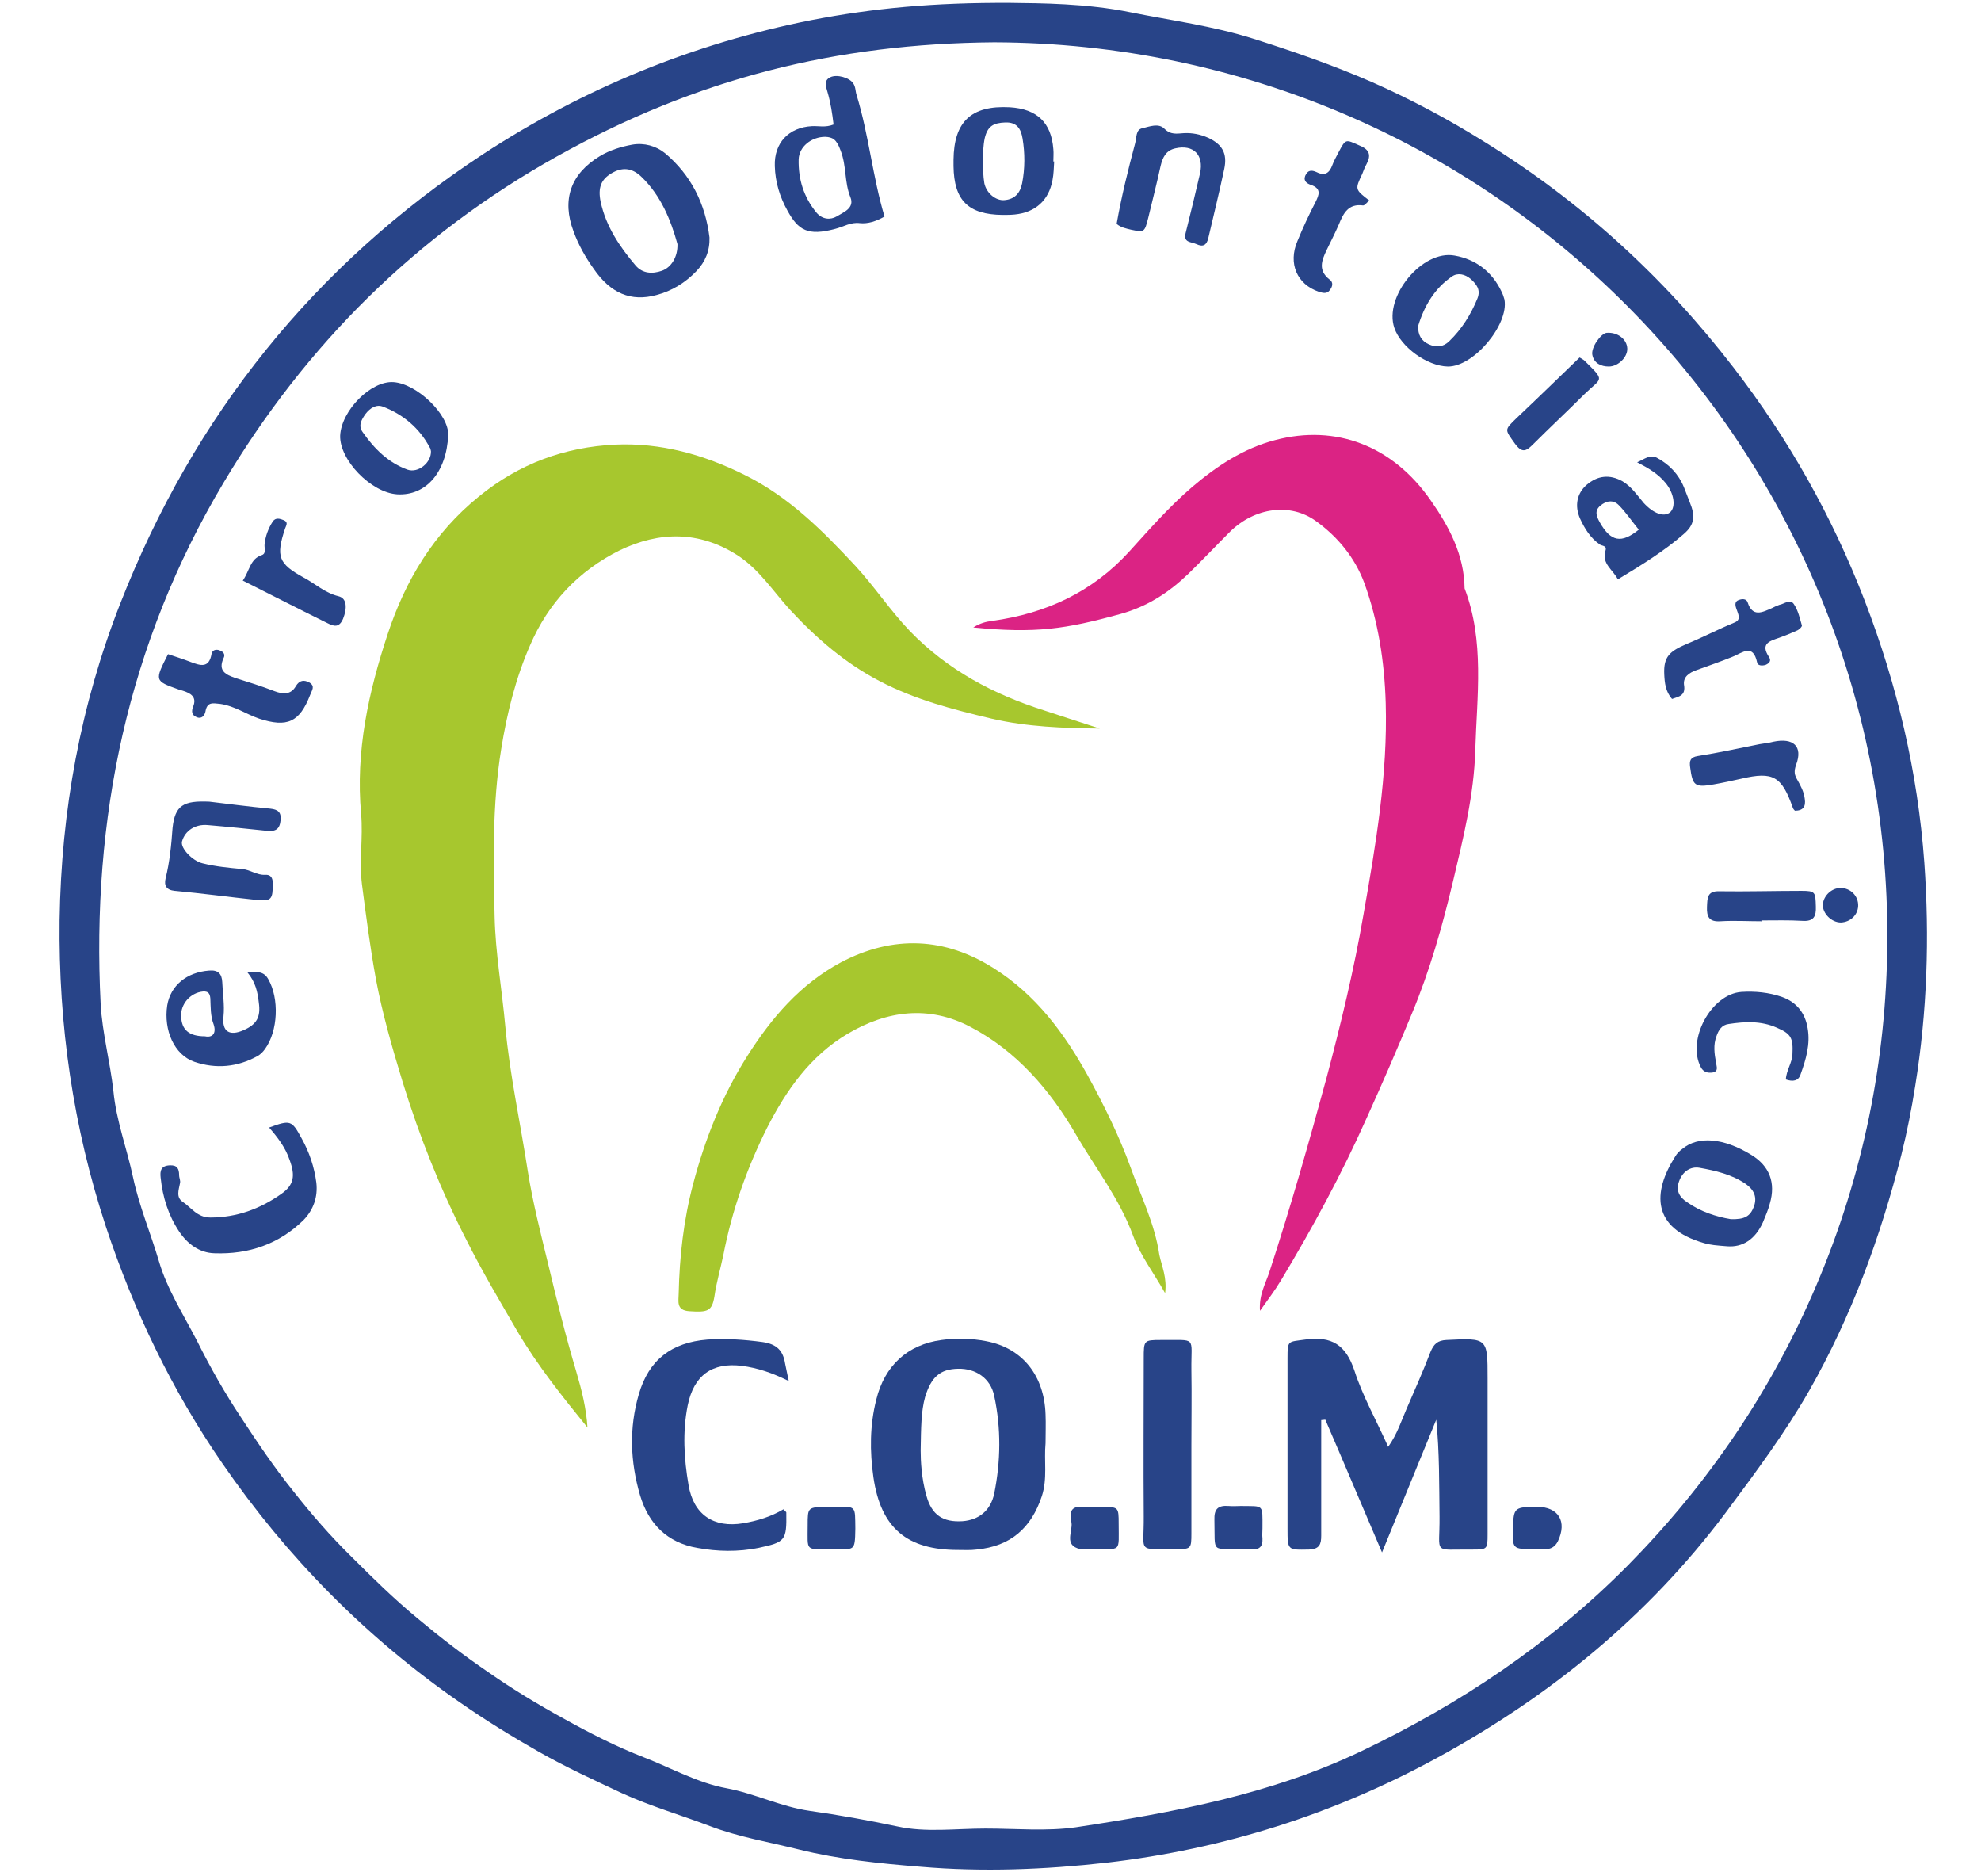 <?xml version="1.0" encoding="utf-8"?>
<!-- Generator: Adobe Illustrator 26.3.1, SVG Export Plug-In . SVG Version: 6.00 Build 0)  -->
<svg version="1.1" id="Livello_1" xmlns="http://www.w3.org/2000/svg" xmlns:xlink="http://www.w3.org/1999/xlink" x="0px" y="0px"
	 viewBox="0 0 482.2 456.5" style="enable-background:new 0 0 482.2 456.5;" xml:space="preserve">
<style type="text/css">
	.st0{fill:#284488;}
	.st1{fill:#A7C72E;}
	.st2{fill:#DB2384;}
</style>
<g>
	<path class="st0" d="M246,0.7c7.3,0.1,18.4,0.1,29.2,2.3c9.9,2,20,3.3,29.8,6.4c9.8,3.1,19.6,6.5,29,10.6c9.5,4.2,18.5,9,27.3,14.5
		c23.6,14.6,43.7,32.9,60.7,55c13.4,17.4,24,36.2,31.9,56.7c7.9,20.5,12.9,41.7,14.5,63.7c1.3,18.2,0.7,36.3-2.2,54.3
		c-0.9,5.7-2,11.3-3.4,16.9c-5.1,20-12.1,39.2-22.4,57.3c-6,10.5-13.2,20.1-20.4,29.8c-18.9,25.2-42.7,44.6-70.2,59.6
		c-25.1,13.7-51.9,22.2-80.4,25.5c-15.1,1.7-30.2,2.3-45.3,1c-10-0.8-19.9-1.8-29.6-4.2c-7.2-1.8-14.6-3-21.7-5.7
		c-7.1-2.7-14.4-4.8-21.4-8c-6.8-3.2-13.6-6.3-20.1-10c-6.7-3.8-13.2-7.8-19.5-12.2c-22.8-15.8-42-35.3-57.7-58.1
		c-12.2-17.7-21.5-37-28.3-57.5c-8-24.3-11.6-49.2-11.3-74.7c0.4-26.6,5.1-52.4,14.8-77.1c17.9-45.7,47.2-82.3,88.3-109.3
		c24.5-16,51.1-26.9,79.9-32.6C212.5,2,227.3,0.6,246,0.7z M242,10.3c-38.4,0.3-72.5,8.8-106.5,27.8c-34.2,19.1-61.1,45.8-81.1,79.4
		c-23.3,39.1-32.2,81.8-29.9,126.9c0.4,7,2.3,14,3.1,21.1c0.7,7.3,3.3,14,4.8,21.1c1.5,7,4.3,13.6,6.3,20.4c2,6.8,6,13,9.3,19.4
		c3.2,6.4,6.7,12.6,10.7,18.6c4,6.1,8.1,12.2,12.7,17.9c4.4,5.6,9.1,11,14.2,16c5.2,5.2,10.4,10.3,16.1,15c5.5,4.6,11.2,9,17.1,13
		c6,4.2,12.3,8,18.7,11.5c6.3,3.5,12.6,6.7,19.3,9.3c6.7,2.6,13,6.2,20.1,7.5c6.9,1.3,13.2,4.5,20.2,5.5c7.1,1,14.3,2.3,21.4,3.8
		c6.8,1.5,14.2,0.5,21.4,0.5c7.3,0,14.8,0.7,21.9-0.3c23.8-3.6,47.5-8,69.5-18.5c24.1-11.5,46.1-26.2,65-45.3
		c19.6-19.9,35-42.6,45.9-68.3c11.3-26.6,17-54.5,17.2-83.4C460.1,109,363.3,10.7,242,10.3z"/>
	<path class="st1" d="M267.7,177.3c-8.9-0.1-17.7-0.4-26.3-2.4c-9.3-2.2-18.6-4.6-27.2-9.1c-8.5-4.4-15.5-10.5-21.9-17.4
		c-4.2-4.6-7.6-10-13-13.4c-9.2-5.8-18.8-5.7-28.4-1.1c-10.1,5-17.5,12.9-21.9,23.2c-3.5,8-5.6,16.5-7,25.2
		c-2.2,13.6-1.9,27.2-1.6,40.8c0.2,8.9,1.8,17.8,2.6,26.7c1.1,11.9,3.7,23.6,5.5,35.4c1.2,7.5,3.1,14.9,4.9,22.3
		c2.1,8.8,4.3,17.7,6.9,26.4c1.3,4.4,2.4,8.8,2.7,13.5c-6.1-7.5-12.1-15-17-23.3c-4.3-7.4-8.7-14.8-12.5-22.4
		c-6.3-12.3-11.4-25.1-15.5-38.4c-2.5-8.2-4.9-16.5-6.5-25c-1.4-7.7-2.4-15.4-3.4-23.1c-0.7-5.7,0.3-11.4-0.2-17.1
		c-1.4-15.2,1.8-29.7,6.5-43.9c4.3-13,11.2-24.5,22.2-33.4c9.8-8,20.9-12,33.1-12.6c11.1-0.5,21.6,2.4,31.6,7.4
		c10.7,5.3,18.9,13.5,26.9,22.1c4.7,5.1,8.5,10.9,13.3,15.9c9.2,9.5,20.4,15.4,32.7,19.3C258.8,174.4,263.3,175.9,267.7,177.3z"/>
	<path class="st2" d="M306.7,319c-0.3-3.9,1.4-6.7,2.3-9.5c5.1-15.6,9.6-31.4,13.9-47.2c3.5-13.2,6.7-26.4,9-39.8
		c3-17,5.9-34,5.4-51.4c-0.3-10-1.8-19.8-5.2-29.2c-2.3-6.2-6.5-11.3-11.8-15.1c-6.2-4.5-14.9-3.3-20.9,2.6
		c-3.4,3.4-6.7,6.9-10.2,10.3c-4.7,4.5-9.9,7.9-16.4,9.7c-13.4,3.7-20.7,4.8-35.9,3.3c1.6-1,3-1.4,4.6-1.6
		c13.1-1.8,24.4-7,33.4-16.9c4.9-5.4,9.7-10.9,15.3-15.7c6-5.1,12.5-9.4,20.2-11.4c14.8-3.9,28.6,1.4,37.8,14.6
		c4.5,6.4,8.2,13.3,8.3,21.5c4.9,12.8,3,26.2,2.6,39.4c-0.3,10.8-2.9,21.3-5.4,31.8c-2.6,11-5.7,21.9-10,32.2
		c-3.5,8.5-7.2,17-11,25.4c-6.1,13.7-13.2,26.8-20.9,39.6C310.3,314.1,308.6,316.3,306.7,319z"/>
	<path class="st1" d="M283.6,314.7c-2.8-5-6-9.1-7.8-14c-3.3-9-9.2-16.5-13.9-24.6c-6.2-10.7-14.4-20.3-25.7-26.2
		c-10.1-5.3-20.3-4-29.9,1.7c-9.1,5.4-14.9,13.7-19.6,22.9c-4.9,9.8-8.5,20-10.6,30.8c-0.7,3.4-1.7,6.7-2.2,10.2
		c-0.6,3.6-1.6,3.9-6.1,3.6c-3.3-0.2-2.6-2.5-2.6-4.3c0.2-9,1.2-17.9,3.5-26.6c2.9-11,7.1-21.6,13.2-31.2
		c5.9-9.3,12.9-17.5,22.8-22.8c12.7-6.7,25.4-6.1,37.3,1.5c10.1,6.4,17,15.6,22.8,26.1c4,7.3,7.6,14.6,10.4,22.3
		c2.5,7,5.9,13.7,7,21.3C282.8,308.2,284.1,310.9,283.6,314.7z"/>
	<path class="st0" d="M336.4,377.8c-4.9-11.4-9.3-21.9-13.8-32.3c-0.3,0-0.7,0.1-1,0.1c0,1.2,0,2.4,0,3.6c0,8.2,0,16.3,0,24.5
		c0,2.1-0.4,3.3-3,3.4c-5.2,0.1-5.2,0.2-5.2-5.1c0-13.8,0-27.6,0-41.5c0-4.4,0.1-3.9,4.3-4.5c6.5-0.9,9.9,1.3,12,7.6
		c2,6.2,5.3,12,8.2,18.5c2.2-3.1,3.2-6.3,4.5-9.3c2-4.6,4-9.1,5.8-13.8c0.8-1.9,1.7-2.8,3.9-2.9c10-0.5,10-0.5,10,9.3
		c0,12.7,0,25.3,0,38c0,3.6-0.1,3.7-3.6,3.7c-10-0.1-8,1.4-8.1-8c-0.1-7.8,0-15.6-0.8-23.6C345.4,355.7,341.2,366.1,336.4,377.8z"/>
	<path class="st0" d="M254.5,351.2c-0.4,4.3,0.5,8.6-0.9,12.9c-2.6,7.8-7.6,12.2-15.9,13c-1.5,0.2-3,0.1-4.5,0.1
		c-12.4,0-18.8-5.3-20.6-17.7c-0.9-6.3-0.9-12.6,0.7-18.9c2-8.2,7.6-13.4,15.9-14.5c3.6-0.5,7.3-0.4,10.9,0.3
		c8.9,1.7,14.1,8.5,14.4,17.8C254.6,346.6,254.5,348.9,254.5,351.2z M224.1,353c0,2.5,0.2,6.8,1.4,11c1.3,4.7,4,6.5,8.8,6.2
		c3.9-0.3,6.8-2.5,7.7-6.7c1.6-7.9,1.7-15.9,0-23.8c-0.9-4.3-4.5-6.7-8.8-6.6c-4.4,0.1-6.5,2-8,6.8
		C224.2,343.5,224.2,347.3,224.1,353z"/>
	<path class="st0" d="M192,336.1c-4-2-7.6-3.2-11.4-3.7c-7.3-0.9-11.7,2.3-13.2,9.6c-1.3,6.5-0.9,13,0.2,19.4
		c1.2,7.2,6.1,10.5,13.3,9.3c3.5-0.6,6.8-1.6,9.8-3.4c0.3,0.4,0.7,0.6,0.7,0.8c0.1,6.8-0.2,7.2-6.8,8.6c-4.9,1-10,0.9-14.9,0
		c-7.3-1.3-11.8-5.8-13.9-12.8c-2.4-8.2-2.7-16.4-0.3-24.6c2.4-8.3,7.9-12.6,16.7-13.3c4.5-0.3,8.9,0,13.4,0.6
		c3.5,0.5,5,2.1,5.5,5.2C191.3,332.9,191.6,334.1,192,336.1z"/>
	<path class="st0" d="M172.7,57.8c0.1,3.2-1,5.9-3.2,8.2c-2.7,2.8-5.9,4.8-9.7,5.8c-6.2,1.7-11.2-0.4-15.3-6.4
		c-2-2.8-3.7-5.8-4.9-9.1c-2.9-7.7-0.7-14,6.4-18.3c2.5-1.5,5.2-2.3,7.9-2.8c2.9-0.5,5.8,0.3,8,2.1
		C168.2,42.6,171.7,49.6,172.7,57.8z M164.9,59.4c-1.6-5.8-4-11.8-8.8-16.4c-2.4-2.3-4.8-2.3-7.3-0.8c-2.5,1.5-3.3,3.5-2.6,6.9
		c1.3,6,4.6,10.9,8.5,15.5c1.7,2,4.1,2.1,6.4,1.3C163.4,65.1,165,62.5,164.9,59.4z"/>
	<path class="st0" d="M290,351.8c0,7.1,0,14.3,0,21.4c0,3.6-0.1,3.8-3.5,3.8c-10-0.1-8,1.2-8.1-8c-0.1-12.8,0-25.6,0-38.4
		c0-4.4,0-4.5,4.2-4.5c8.9,0.1,7.3-1.1,7.4,7.3C290.1,339.5,290,345.7,290,351.8z"/>
	<path class="st0" d="M65.5,274.4c5.2-1.9,5.5-1.8,7.9,2.6c1.9,3.4,3.1,7,3.6,10.8c0.4,3.5-0.7,6.6-3.1,9.1
		c-6,5.9-13.4,8.4-21.7,8.1c-3.7-0.1-6.6-2.3-8.6-5.3c-2.6-3.9-4-8.3-4.5-13.1c-0.2-1.7,0.1-2.9,2.2-3c1.8-0.1,2.3,0.8,2.3,2.4
		c0,0.7,0.4,1.3,0.2,2c-0.3,1.6-1,3.4,0.7,4.5c2.1,1.4,3.5,3.8,6.7,3.8c6.4,0,12.1-2.1,17.2-5.7c3.2-2.2,3.5-4.5,2.1-8.3
		C69.5,279.3,67.6,276.8,65.5,274.4z"/>
	<path class="st0" d="M215.3,52.7c-2.1,1.2-4.1,1.8-6,1.6c-2.2-0.3-4,0.9-6,1.4c-6.7,1.8-9,0.3-11.6-4.4c-1.9-3.4-3-7-3.1-10.9
		c-0.2-5.6,3.4-9.4,9-9.7c1.6-0.1,3.3,0.4,5.3-0.4c-0.3-2.6-0.7-5.3-1.5-8c-0.3-1.1-1-2.7,0.7-3.5c1.6-0.8,4.7,0.1,5.6,1.5
		c0.6,0.9,0.5,1.9,0.8,2.8C211.5,32.9,212.4,43,215.3,52.7z M200.9,33.3c-3.4,0-6.4,2.4-6.5,5.5c-0.1,4.8,1.2,9.1,4.3,12.9
		c1.5,1.8,3.5,1.8,4.9,1c1.6-1,4.5-2,3.4-4.7c-1.5-3.7-0.9-7.6-2.4-11.4C203.6,33.8,202.6,33.4,200.9,33.3z"/>
	<path class="st0" d="M352.4,89.2c-5-0.1-11.4-4.7-13-9.4c-2.6-7.6,6.8-19.1,14.7-17.6c5.1,0.9,9.1,3.9,11.4,8.8
		c0.3,0.6,0.5,1.2,0.7,1.9C367.3,79,358.7,89.3,352.4,89.2z M345.2,79.3c-0.1,2.2,0.8,3.7,2.6,4.5c1.8,0.8,3.5,0.7,5-0.8
		c3-2.9,5.2-6.4,6.8-10.3c0.9-2.2-0.2-3.5-1.6-4.8c-1.4-1.2-3.2-1.6-4.6-0.6C349.2,70.2,346.7,74.4,345.2,79.3z"/>
	<path class="st0" d="M256.6,39.3c-0.1,1.5-0.1,3-0.4,4.5c-0.9,5-4.2,7.9-9.2,8.4c-1,0.1-2,0.1-3,0.1c-8.3-0.1-11.8-3.5-11.9-11.9
		c0-0.5,0-1,0-1.5c0.1-9.3,4.3-13.3,13.7-12.8c6.6,0.4,10.1,3.7,10.6,10.2c0.1,1,0,2,0,3C256.6,39.3,256.6,39.3,256.6,39.3z
		 M239.2,38.8c0.1,2.2,0.1,4.1,0.4,5.8c0.5,2.4,2.8,4.3,4.9,4.1c2.4-0.2,3.8-1.6,4.3-4.1c0.7-3.6,0.7-7.3,0.1-10.9
		c-0.4-2.4-1.4-4-4.2-3.9c-2.9,0.1-4.3,0.9-5,3.8C239.3,35.5,239.3,37.4,239.2,38.8z"/>
	<path class="st0" d="M420.4,303.3c-2.5-0.2-4.1-0.3-5.7-0.8c-12.5-3.6-12.6-12.2-6.9-21.1c0.4-0.7,1-1.3,1.7-1.8
		c3.8-3.2,10-2.7,16.7,1.4c4.5,2.7,6.1,6.8,4.6,11.9c-0.4,1.6-1.1,3.1-1.7,4.6C427.2,301.7,424.1,303.6,420.4,303.3z M421.3,296.7
		c3.4,0.1,4.7-0.7,5.6-3c0.9-2.4,0-4.2-2-5.6c-3.4-2.3-7.3-3.2-11.2-3.9c-2.3-0.4-4.2,1-5,3.3c-0.8,2.2,0,3.8,2,5.1
		C414,294.9,417.7,296.1,421.3,296.7z"/>
	<path class="st0" d="M271.8,54.5c1.2-6.8,2.8-13.2,4.5-19.6c0.4-1.4,0.1-3.4,1.8-3.7c1.7-0.4,3.9-1.3,5.3,0.1
		c1.6,1.6,3.1,1.2,4.8,1.1c2-0.1,4,0.3,5.8,1.1c3.5,1.6,4.8,3.8,4,7.6c-1.2,5.7-2.6,11.3-3.9,16.9c-0.4,1.6-1.2,2.2-2.9,1.4
		c-1.3-0.6-3.2-0.3-2.6-2.7c1.2-4.8,2.4-9.7,3.5-14.5c1-4.5-1.6-7.1-6-6.1c-2.3,0.5-3.1,2.2-3.6,4.3c-0.9,4.2-2,8.4-3,12.6
		c-0.9,3.5-0.9,3.6-4.2,2.9C274.1,55.6,272.9,55.4,271.8,54.5z"/>
	<path class="st0" d="M109.1,105.9c-0.4,9-5.4,14.8-12.4,14.4c-6.4-0.4-14.1-8.4-13.9-14.3c0.3-6.1,7.5-13.4,13-13
		C101.5,93.4,109.3,100.9,109.1,105.9z M104.9,109.8c-0.1-0.3-0.1-0.7-0.3-0.9c-2.5-4.7-6.4-8-11.3-9.9c-1.7-0.7-3.2,0.3-4.3,1.7
		c-1,1.4-1.9,2.9-0.7,4.5c2.8,4,6.2,7.4,10.9,9.1C101.8,115.2,105,112.6,104.9,109.8z"/>
	<path class="st0" d="M393.8,141c-1.2-2.4-4-3.8-3-7c0.4-1.3-0.9-1.1-1.4-1.5c-2.3-1.6-3.7-3.9-4.8-6.3c-1.4-3.2-0.7-6.2,1.6-8.2
		c2.7-2.3,5.6-2.6,8.7-0.9c2.2,1.3,3.6,3.4,5.2,5.3c2.4,2.6,4.9,3.5,6.4,2.3c1.5-1.3,1-4.7-1.1-7.2c-1.8-2.2-4.2-3.6-6.9-5
		c1.7-0.7,3.1-2,4.8-1.1c3,1.6,5.3,4,6.6,7.2c0.5,1.2,0.9,2.4,1.4,3.6c1.4,3.4,1.2,5.5-1.5,7.8C405.1,134.1,399.6,137.5,393.8,141z
		 M398.9,128.9c-1.8-2.2-3.2-4.3-4.9-6c-1.3-1.3-3-1.1-4.5,0.2c-1.5,1.3-0.8,2.7-0.1,4C392.1,131.9,394.7,132.3,398.9,128.9z"/>
	<path class="st0" d="M51,195.1c4.3,0.5,9.5,1.2,14.8,1.7c1.8,0.2,2.7,0.8,2.5,2.8c-0.2,2.2-1.2,2.8-3.3,2.6
		c-4.8-0.5-9.6-1-14.4-1.4c-3.1-0.3-5.6,1.4-6.3,4c-0.4,1.6,2.5,4.7,5,5.3c3.2,0.8,6.5,1.1,9.7,1.4c2,0.2,3.5,1.5,5.5,1.4
		c1.4-0.1,1.9,0.7,1.9,2.1c0,3.9-0.3,4.4-4.1,4c-6.6-0.7-13.2-1.6-19.8-2.2c-2-0.2-2.6-1.3-2.2-3c1-4,1.4-8.1,1.7-12.3
		C42.6,196,44.6,194.8,51,195.1z"/>
	<path class="st0" d="M60.2,236.6c2.7-0.2,4.1-0.1,5.1,1.7c2.7,4.7,2.4,12.6-0.8,17c-0.5,0.7-1.1,1.3-1.8,1.7
		c-4.9,2.7-10.1,3.2-15.4,1.4c-4.9-1.7-7.5-7.7-6.6-13.7c0.8-4.9,4.8-8.1,10.2-8.5c2.2-0.2,3.1,0.8,3.2,2.8c0.1,2.8,0.6,5.5,0.3,8.4
		c-0.4,3.7,1.5,4.8,4.9,3.3c3.2-1.4,4.2-3.2,3.7-6.7C62.7,241.4,62.2,239,60.2,236.6z M49.9,252.2c1.9,0.4,2.8-0.8,2.1-2.9
		c-0.8-2.1-0.7-4.2-0.8-6.3c-0.1-1.2-0.5-1.8-1.8-1.7c-3.1,0.3-5.5,3.1-5.3,6.1C44.2,250.6,46,252.2,49.9,252.2z"/>
	<path class="st0" d="M40.9,159.2c1.8,0.6,3.7,1.2,5.5,1.9c2.4,0.9,4.5,1.6,5.1-2c0.2-0.9,1.1-1.2,2-0.8c0.9,0.3,1.4,1,0.9,1.9
		c-1.4,3.1,0.6,4,2.9,4.8c3.2,1,6.4,2,9.5,3.2c2.1,0.8,4,0.9,5.2-1.2c0.9-1.5,2-1.6,3.3-0.9c1.5,0.9,0.6,1.9,0.2,3
		c-2.6,6.7-5.6,8-12.4,5.8c-3.2-1.1-6-3.1-9.5-3.6c-1.9-0.2-3.2-0.5-3.6,1.9c-0.2,0.9-0.9,1.9-2.2,1.3c-1.2-0.5-1.2-1.5-0.8-2.5
		c1-2.4-0.6-3.3-2.5-3.9c-0.3-0.1-0.6-0.2-1-0.3C37.6,165.7,37.6,165.7,40.9,159.2z"/>
	<path class="st0" d="M407,170.1c-1.6-1.8-1.8-3.9-1.9-6c-0.2-4.3,1.3-5.6,5.5-7.4c3.9-1.6,7.7-3.6,11.6-5.2
		c1.8-0.7,0.8-2.2,0.4-3.5c-0.3-0.9-0.3-1.7,0.7-2c0.8-0.3,1.8-0.3,2.1,0.6c1.2,3.7,3.6,2.4,5.9,1.4c0.6-0.3,1.2-0.6,1.8-0.8
		c1.2-0.2,2.7-1.6,3.6-0.1c1,1.5,1.4,3.4,1.9,5.1c0.1,0.3-0.7,1.1-1.3,1.3c-1.3,0.6-2.8,1.2-4.2,1.7c-2.3,0.8-4.7,1.4-2.5,4.7
		c0.6,0.9,0.1,1.5-0.8,1.9c-0.9,0.3-2,0.2-2.1-0.6c-1-4.6-3.5-2.4-5.9-1.4c-2.9,1.2-5.9,2.2-8.9,3.3c-1.7,0.6-3.2,1.6-3,3.5
		C410.4,169.3,408.7,169.5,407,170.1z"/>
	<path class="st0" d="M333.3,48.8c-0.5,0.4-1.1,1.2-1.5,1.2c-3.6-0.5-4.8,1.9-5.9,4.6c-0.9,2.1-2,4.2-3,6.3
		c-1.2,2.5-2.1,4.9,0.7,7.1c1,0.7,0.8,1.7,0.1,2.6c-0.7,1-1.7,0.7-2.7,0.4c-5.3-1.8-7.5-6.9-5.2-12.3c1.3-3.2,2.8-6.4,4.4-9.5
		c0.9-1.8,1.5-3.3-1.1-4.2c-0.9-0.3-1.9-0.9-1.4-2.2c0.6-1.4,1.5-1.5,2.8-0.9c2,1,3.1,0.2,3.8-1.7c0.4-1.1,1-2.1,1.5-3.1
		c1.8-3.4,1.7-3.2,5.1-1.7c2.5,1,2.9,2.4,1.7,4.6c-0.4,0.7-0.7,1.5-1,2.3C329.8,46.1,329.8,46.1,333.3,48.8z"/>
	<path class="st0" d="M434.7,262.7c0.1-2.2,1.5-4,1.6-6.1c0.2-4-0.3-5-3.8-6.5c-3.8-1.7-7.8-1.5-11.7-0.9c-1.7,0.2-2.5,1.5-3,3
		c-0.8,2.1-0.5,4.2-0.1,6.4c0.1,0.9,0.7,2.1-0.8,2.4c-1.2,0.2-2.3-0.1-2.9-1.3c-3.5-6.6,2.5-17.8,9.9-18.3c3.3-0.2,6.6,0.1,9.8,1.2
		c3.7,1.3,5.7,4,6.3,7.6c0.7,3.9-0.4,7.6-1.7,11.2C437.8,263.1,436.4,263.3,434.7,262.7z"/>
	<path class="st0" d="M436.9,197.3c-0.1-0.1-0.4-0.4-0.5-0.7c-2.7-7.7-4.8-8.9-12.5-7.1c-2.3,0.5-4.5,1-6.8,1.4
		c-4.6,0.8-5.1,0.3-5.7-4.2c-0.2-1.5,0-2.4,1.8-2.7c5.1-0.8,10.1-1.9,15.1-2.9c1.1-0.2,2.3-0.3,3.4-0.6c4.8-1,7.2,1.1,5.5,5.6
		c-0.6,1.7-0.4,2.5,0.3,3.7c0.8,1.4,1.6,2.9,1.8,4.6C439.6,196.3,438.9,197.3,436.9,197.3z"/>
	<path class="st0" d="M59.1,141.3c1.7-2.5,1.8-5.3,4.6-6.2c1.2-0.4,0.6-1.7,0.7-2.6c0.2-2,0.9-3.9,2-5.6c0.7-1,1.7-0.7,2.7-0.3
		c1.1,0.5,0.6,1.2,0.3,2c-2.3,6.9-1.6,8.6,4.6,12c2.8,1.5,5.1,3.7,8.4,4.5c2.1,0.5,2.1,3,1.1,5.5c-1,2.3-2.3,1.8-3.9,1
		C72.9,148.3,66.3,144.9,59.1,141.3z"/>
	<path class="st0" d="M384.5,87c0.6,0.4,0.9,0.5,1.1,0.7c5.3,5.2,4.3,4.1,0.1,8.2c-4.1,4.1-8.4,8.1-12.5,12.2
		c-1.7,1.7-2.7,2.3-4.5-0.2c-2.4-3.4-2.6-3.2,0.4-6.1C374.3,96.9,379.4,91.9,384.5,87z"/>
	<path class="st0" d="M428.8,224.2c-3.3,0-6.7-0.2-10,0c-2.8,0.2-3.4-1.1-3.3-3.5c0.1-2.1,0-3.9,3-3.8c6.6,0.1,13.3-0.1,20-0.1
		c3.4,0,3.4,0.3,3.5,3.8c0.1,2.4-0.5,3.7-3.3,3.5c-3.3-0.2-6.7-0.1-10-0.1C428.8,224.1,428.8,224.1,428.8,224.2z"/>
	<path class="st0" d="M302,366.5c5.7,0.1,5.3-0.6,5.3,5.4c0,0.8-0.1,1.7,0,2.5c0.1,1.9-0.7,2.8-2.6,2.6c-0.7,0-1.3,0-2,0
		c-8.1-0.2-6.9,1.3-7.1-7.1c-0.1-2.7,0.9-3.6,3.5-3.4C300.1,366.6,301.1,366.5,302,366.5z"/>
	<path class="st0" d="M202.4,377c-6.5,0-5.8,0.7-5.8-5.8c0-4.4,0-4.4,4.7-4.5c0.5,0,1,0,1.5,0c5.8-0.1,5.3-0.3,5.4,5.3
		C208.1,377.9,208,376.9,202.4,377z"/>
	<path class="st0" d="M266.6,366.7c0.7,0,1.3,0,2,0c3.6,0.1,3.7,0.1,3.7,4c0,7.3,0.8,6.2-6.3,6.3c-1,0-2,0.2-3,0
		c-4.2-0.9-1.8-4.3-2.2-6.5c-0.3-1.6-0.7-3.9,2.3-3.8C264.3,366.7,265.4,366.7,266.6,366.7C266.6,366.7,266.6,366.7,266.6,366.7z"/>
	<path class="st0" d="M373.5,377c-5.4,0-5.4,0-5.2-5.4c0.1-4.4,0.4-4.8,4.8-4.9c0.3,0,0.7,0,1,0c5.3,0,7.4,3.6,5.1,8.4
		C377.8,377.8,375.5,376.8,373.5,377z"/>
	<path class="st0" d="M448,216.1c2.5,0,4.4,2,4.3,4.4c-0.1,2.2-1.9,3.9-4.2,4c-2.3,0-4.5-2.2-4.4-4.4
		C443.9,217.9,445.9,216.1,448,216.1z"/>
	<path class="st0" d="M396.1,84.8c0.1,2.1-2.2,4.4-4.5,4.4c-1.9,0-3.6-0.8-4-2.8c-0.4-1.8,2.1-5.3,3.5-5.4
		C393.7,80.8,396,82.5,396.1,84.8z"/>
</g>
</svg>
